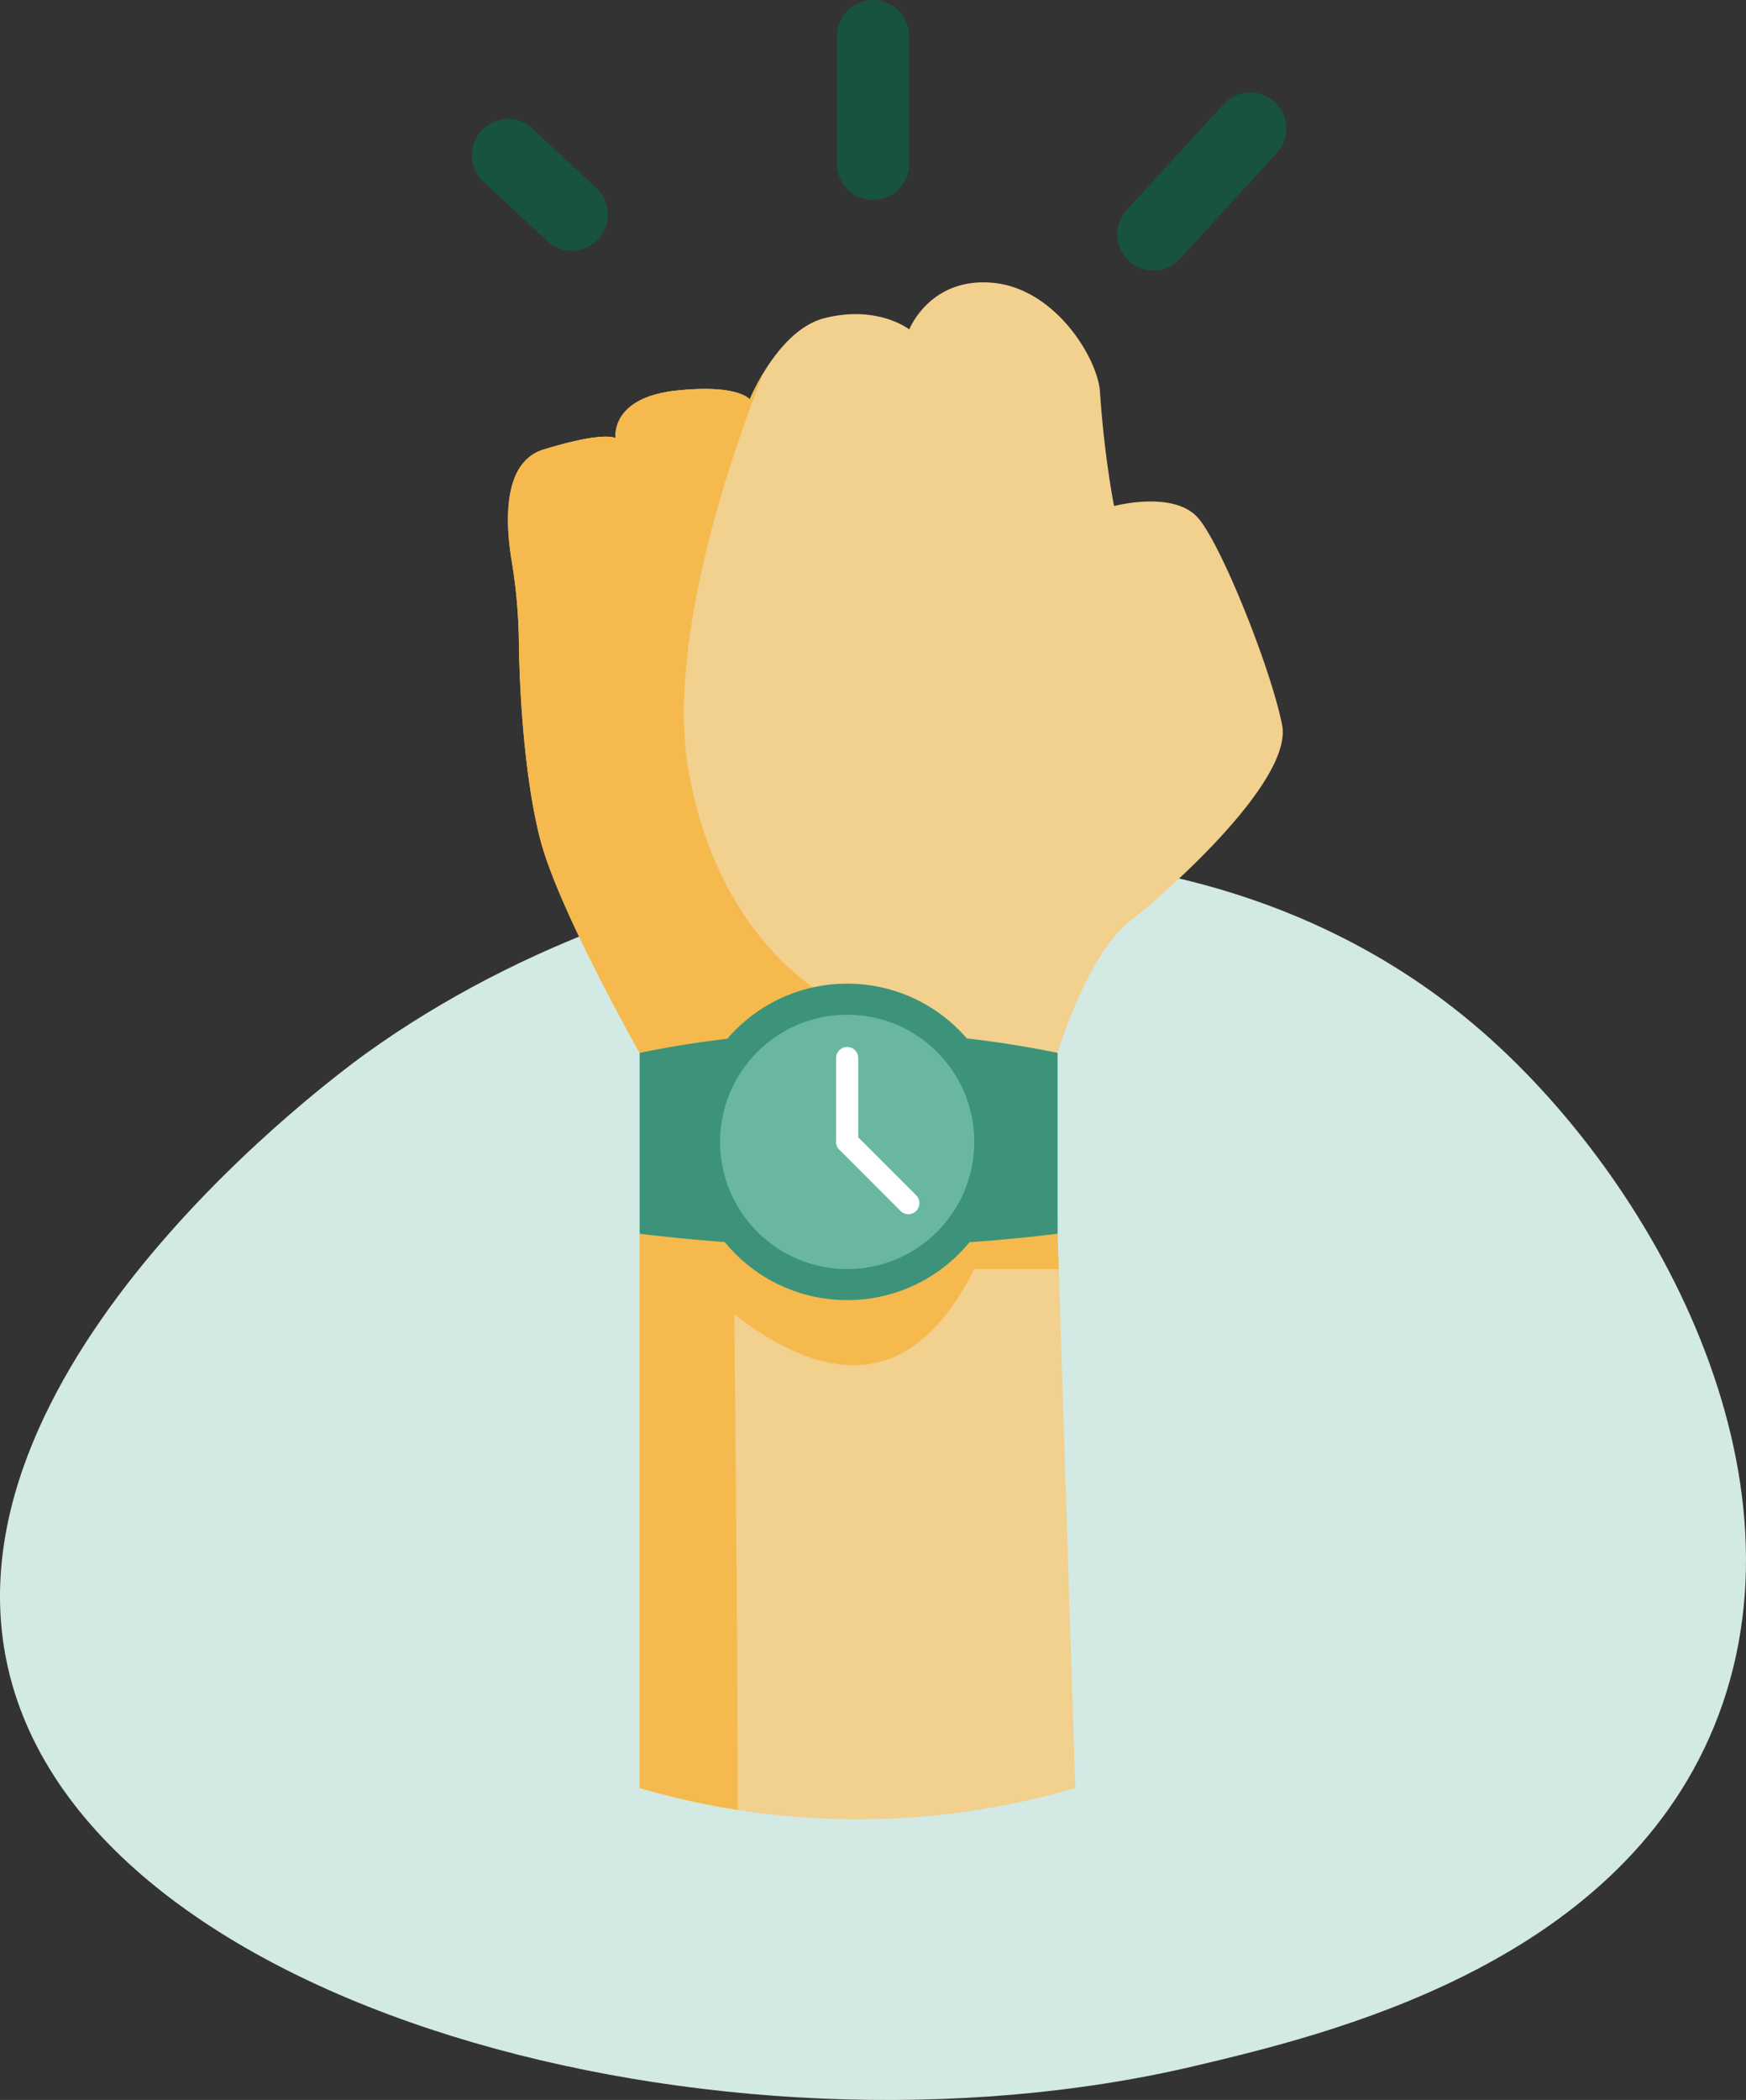 <svg id="Calque_1" data-name="Calque 1" xmlns="http://www.w3.org/2000/svg" xmlns:xlink="http://www.w3.org/1999/xlink" viewBox="0 0 1407.82 1692.18">
  <rect x="0" y="0" width="1407.82" height="1692.18" fill="#333333" stroke="none"/>
  <defs>
    <style>
      .cls-1 {
        fill: #f2d08d;
      }

      .cls-2 {
        fill: #d3e9e3;
      }

      .cls-3 {
        clip-path: url(#clip-path);
      }

      .cls-4 {
        fill: #f5b94d;
      }

      .cls-5 {
        clip-path: url(#clip-path-2);
      }

      .cls-6 {
        fill: #3c937a;
      }

      .cls-7 {
        fill: #69b7a0;
      }

      .cls-8 {
        fill: #fff;
      }

      .cls-9 {
        fill: none;
        stroke: #185241;
        stroke-linecap: round;
        stroke-miterlimit: 10;
        stroke-width: 58.24px;
      }
    </style>
    <clipPath id="clip-path">
      <path class="cls-1" d="M515.71,994.16v446.66a625.64,625.64,0,0,0,351.26,0q-7.11-223.32-14.23-446.66Z"/>
    </clipPath>
    <clipPath id="clip-path-2">
      <path class="cls-1" d="M515.71,848.42s-65.28-115-80.09-171.93c-11.42-43.93-16.51-108.19-17.2-157.22a426.61,426.61,0,0,0-5.61-65.91c-5.4-31.67-7.93-80.88,25.47-91.13,50.1-15.37,58.07-9.11,58.07-9.11s-5-32.79,49.63-38.48c49.44-5.15,58.54,7.17,58.54,7.17s22.81-56,60.35-65.47c42.89-10.82,68.31,9.11,68.31,9.11s16.51-42.13,67.18-37.58S885.12,289,886.9,315.55c3.61,53.74,11.39,92.22,11.39,92.22s49-13.09,68.31,10.25,58.64,122.4,67.18,166.24-88.24,130.94-123,158.27-58.07,105.89-58.07,105.89l-244.8,60.35Z"/>
    </clipPath>
  </defs>
  <g>
    <path class="cls-2" d="M5.2,1338.27c57.51,282,581,415.64,957.89,326.57,106-25.06,339.39-80.21,418.86-273.33,83.1-201.93-48.29-442.33-191.68-564.39-253-215.37-650.6-153.61-894.51,21.3C270.43,866.58-43.89,1097.61,5.2,1338.27Z"/>
    <g id="temps">
      <g>
        <path class="cls-1" d="M515.71,994.16v446.66a625.64,625.64,0,0,0,351.26,0q-7.11-223.32-14.23-446.66Z"/>
        <g class="cls-3">
          <path class="cls-4" d="M594.27,1498.57c2.28-6.83-2.27-439.5-2.27-439.5,87,66.92,150.12,50,193.56-36.44H888L867,920.15,478.13,956.59l-25.05,555.65Z"/>
        </g>
      </g>
      <g>
        <path class="cls-1" d="M515.71,848.42s-65.28-115-80.09-171.93c-11.42-43.93-16.51-108.19-17.2-157.22a426.61,426.61,0,0,0-5.61-65.91c-5.4-31.67-7.93-80.88,25.47-91.13,50.1-15.37,58.07-9.11,58.07-9.11s-5-32.79,49.63-38.48c49.44-5.15,58.54,7.17,58.54,7.17s22.81-56,60.35-65.47c42.89-10.82,68.31,9.11,68.31,9.11s16.51-42.13,67.18-37.58S885.12,289,886.9,315.55c3.61,53.74,11.39,92.22,11.39,92.22s49-13.09,68.31,10.25,58.64,122.4,67.18,166.24-88.24,130.94-123,158.27-58.07,105.89-58.07,105.89l-244.8,60.35Z"/>
        <g class="cls-5">
          <path class="cls-4" d="M671.7,805.53s-90.33-41.75-116.14-182.18S634.12,256,634.12,256L366.55,331.87l18.22,576.9,180.79-38.21Z"/>
        </g>
      </g>
      <path class="cls-6" d="M852.74,848.42a839.69,839.69,0,0,0-337,0V994.16a1390.55,1390.55,0,0,0,168.51,10.25,1390.73,1390.73,0,0,0,168.52-10.25Z"/>
      <circle class="cls-6" cx="683.09" cy="920.15" r="127.53"/>
      <circle class="cls-7" cx="683.09" cy="920.15" r="102.48"/>
      <path class="cls-8" d="M683.09,929.07a8.92,8.92,0,0,1-8.92-8.92V852.6a8.92,8.92,0,1,1,17.84,0v67.55A8.92,8.92,0,0,1,683.09,929.07Z"/>
      <path class="cls-8" d="M732.43,978.42a8.93,8.93,0,0,1-6.31-2.62l-49.34-49.34a8.92,8.92,0,0,1,12.61-12.61l49.35,49.34a8.93,8.93,0,0,1-6.31,15.23Z"/>
    </g>
    <path class="cls-9" d="M929.93,188.86l78.1-85.2"/>
    <path class="cls-9" d="M703.91,132.06V29.12"/>
    <path class="cls-9" d="M461.06,172.88,409.59,125"/>
  </g>
</svg>
